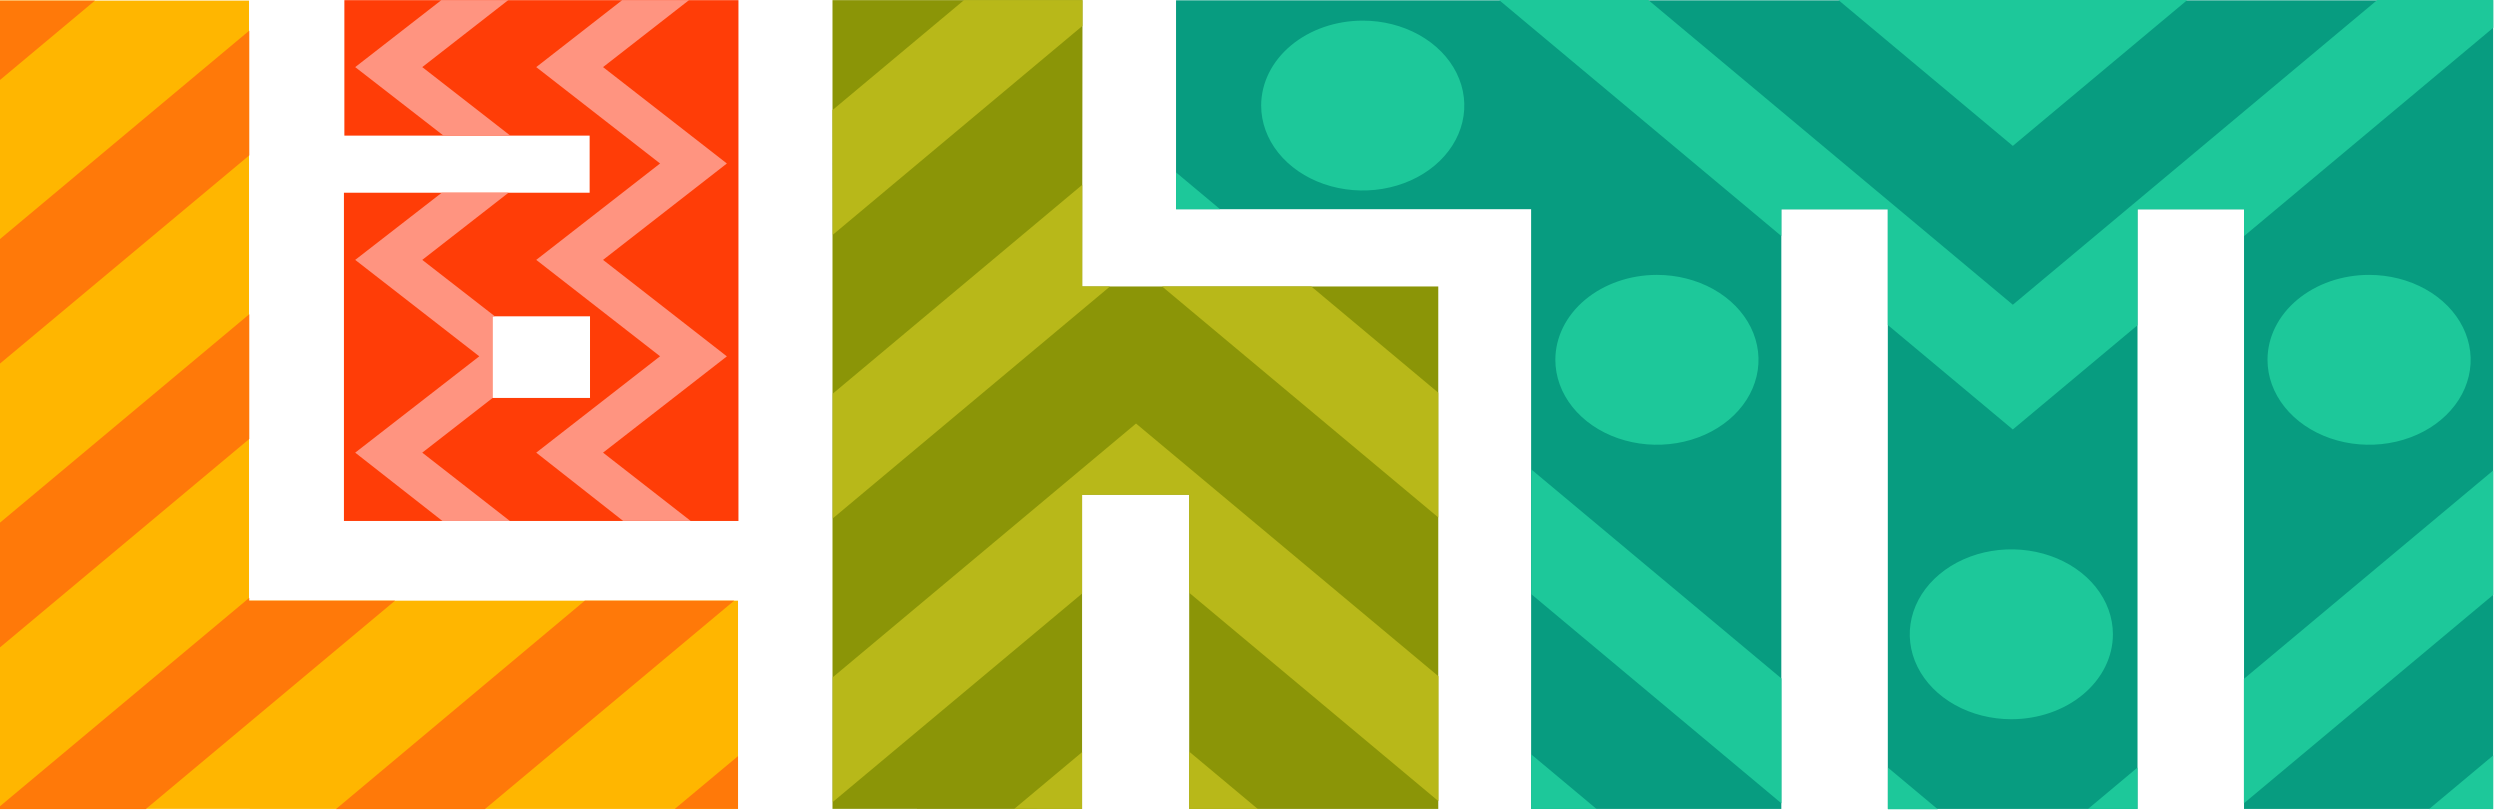 <?xml version="1.0" encoding="UTF-8"?>
<svg xmlns="http://www.w3.org/2000/svg" width="197" height="64" viewBox="0 0 197 64" fill="none">
  <path d="M92.672 0.025V16.485H120.652V63.744H140.368V16.489H148.76V63.744H168.437V16.489H176.829V63.744H196.456V0.025H92.672Z" fill="#079C80"></path>
  <path d="M130.567 21.661C132.15 21.661 133.697 22.054 135.013 22.789C136.33 23.524 137.356 24.57 137.961 25.792C138.567 27.015 138.726 28.361 138.417 29.659C138.108 30.957 137.346 32.15 136.226 33.085C135.107 34.021 133.681 34.659 132.128 34.917C130.575 35.175 128.966 35.043 127.503 34.536C126.041 34.029 124.791 33.172 123.911 32.071C123.032 30.971 122.562 29.677 122.562 28.353C122.562 26.578 123.406 24.876 124.907 23.621C126.408 22.366 128.444 21.661 130.567 21.661ZM99.38 8.318C99.38 9.642 99.849 10.935 100.729 12.036C101.608 13.136 102.858 13.994 104.321 14.501C105.783 15.007 107.393 15.14 108.945 14.882C110.498 14.623 111.924 13.986 113.044 13.05C114.163 12.114 114.925 10.922 115.234 9.624C115.543 8.325 115.385 6.98 114.779 5.757C114.173 4.534 113.147 3.489 111.831 2.754C110.514 2.018 108.967 1.626 107.384 1.626C105.261 1.626 103.225 2.331 101.724 3.586C100.223 4.841 99.38 6.543 99.38 8.318ZM158.611 33.843L168.432 25.631V16.488H176.829V18.607L196.471 2.184V0H187.328L158.611 24.014L129.884 0H118.123L140.368 18.598V16.488H148.76V25.611L158.611 33.843ZM92.672 13.585V16.484H96.139L92.672 13.585ZM120.662 36.987V46.816L140.378 63.304V53.463L120.662 36.987ZM148.77 60.488V63.772H152.698L148.77 60.488ZM172.36 0H144.861L158.611 11.496L172.36 0ZM196.461 59.531L191.408 63.756H196.461V59.531ZM196.461 37.074L176.819 53.496V63.3L196.461 46.878V37.074ZM120.652 59.437V63.744H125.803L120.652 59.437ZM178.68 28.353C178.68 29.677 179.15 30.971 180.029 32.071C180.909 33.172 182.159 34.029 183.621 34.536C185.084 35.043 186.693 35.175 188.246 34.917C189.798 34.659 191.225 34.021 192.344 33.085C193.464 32.15 194.226 30.957 194.535 29.659C194.844 28.361 194.685 27.015 194.079 25.792C193.473 24.57 192.447 23.524 191.131 22.789C189.815 22.054 188.267 21.661 186.684 21.661C184.561 21.661 182.526 22.366 181.024 23.621C179.523 24.876 178.68 26.578 178.68 28.353ZM168.432 60.484L164.538 63.744H168.432V60.484ZM166.497 49.982C166.497 48.658 166.028 47.364 165.148 46.264C164.269 45.163 163.018 44.305 161.556 43.799C160.093 43.292 158.484 43.16 156.931 43.418C155.379 43.676 153.952 44.314 152.833 45.25C151.714 46.185 150.951 47.378 150.642 48.676C150.334 49.974 150.492 51.32 151.098 52.543C151.704 53.765 152.73 54.811 154.046 55.546C155.362 56.281 156.91 56.674 158.493 56.674C160.616 56.674 162.652 55.969 164.153 54.714C165.654 53.459 166.497 51.757 166.497 49.982Z" fill="#1DC89A"></path>
  <path d="M85.277 22.573L85.301 0.008H65.6V63.74L85.267 63.744V38.983H93.708V63.744H113.336V22.573H85.277Z" fill="#8B9507"></path>
  <path d="M91.572 22.573H103.328L113.336 30.944V40.773L91.572 22.573ZM93.708 63.744H99.11L93.708 59.228V63.744ZM85.267 63.744V59.269L79.924 63.74L85.267 63.744ZM65.625 31.018V40.847L87.467 22.573H85.277V14.567L65.625 31.018ZM65.625 18.5L85.296 2.041V0.008H75.966L65.6 8.675L65.625 18.5ZM65.625 53.365V63.194L85.267 46.771V38.983H93.708V46.71L113.35 63.132V53.291L89.519 33.375L65.625 53.365Z" fill="#B8B819"></path>
  <path d="M27.136 0.012V10.687H46.464V15.187H27.102V41.052H58.19V0.012H27.136ZM46.493 31.358H38.794V24.925H46.493V31.358Z" fill="#FF3D07"></path>
  <path d="M54.291 0.012L47.52 5.288L57.277 12.883L47.52 20.479L57.277 28.082L47.52 35.669L54.429 41.052H49.106L42.255 35.669L52.013 28.074L42.255 20.479L52.013 12.883L42.255 5.288L49.027 0.012H54.291ZM33.274 35.669L38.818 31.358V24.925H38.995L33.274 20.479L40.07 15.187H34.811L27.99 20.479L37.767 28.078L27.99 35.669L34.865 41.056H40.183L33.274 35.669ZM33.274 5.288L40.046 0.012H34.777L27.99 5.288L34.963 10.699H40.227L33.274 5.288Z" fill="#FF9480"></path>
  <path d="M19.622 47.334V0.05H0V63.74L58.156 63.744V47.334H19.622Z" fill="#FFB600"></path>
  <path d="M19.642 12.243L0 28.649V18.837L19.642 2.414V12.243ZM19.642 24.761L0 41.184V51.013L19.642 34.59V24.761ZM0 0.05V6.302L7.479 0.05H0ZM58.156 59.581L53.176 63.74H58.156V59.581ZM19.642 47.334V47.108L0 63.53V63.756H11.486L31.128 47.334H19.642ZM26.473 63.756H38.209L57.851 47.334H46.081L26.473 63.756Z" fill="#FF7909"></path>
</svg>
